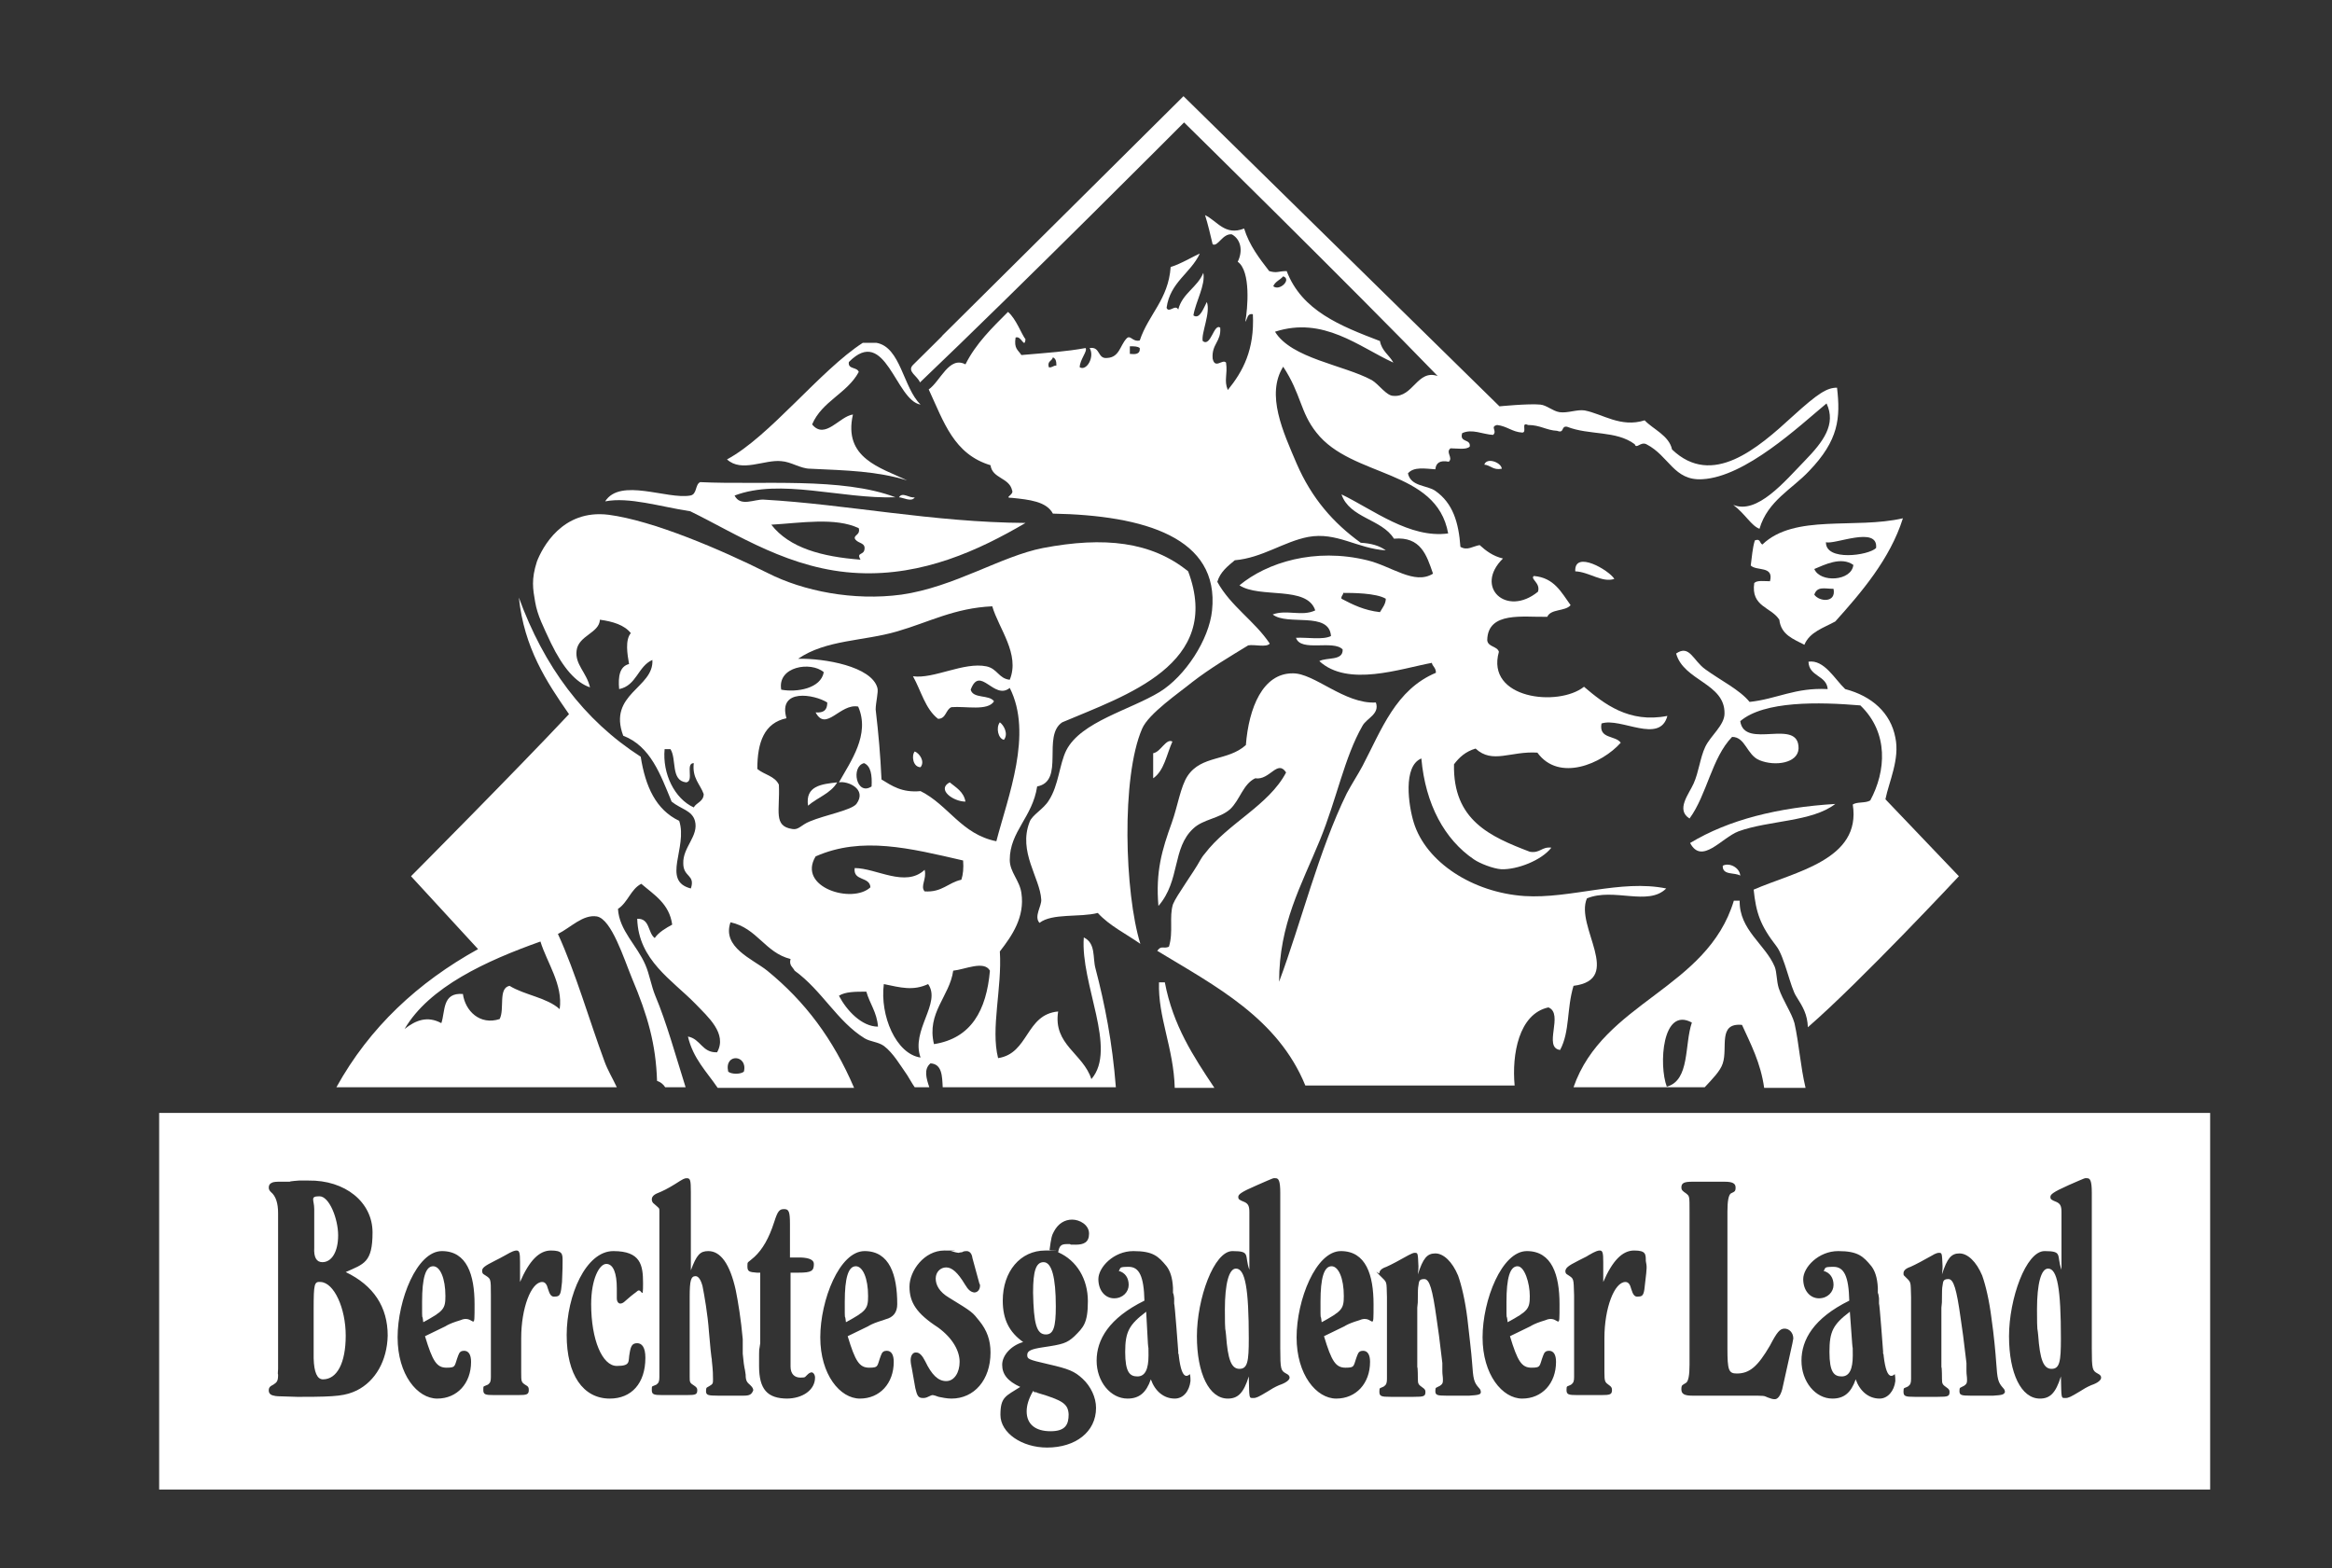 <?xml version="1.0" encoding="UTF-8"?>
<svg id="Ebene_1" xmlns="http://www.w3.org/2000/svg" version="1.1" x="0px" y="0px"
	 width="400px" height="269px" viewBox="0 0 400 269">
  <rect x="0" y="0" width="400" height="269" fill="#333333" stroke="none"/>
  <!-- Generator: Adobe Illustrator 29.5.1, SVG Export Plug-In . SVG Version: 2.1.0 Build 141)  -->
  <defs>
    <style>
      .st0 {
        fill: none;
      }

      .st1 {
        fill-rule: evenodd;
      }

      .st1, .st2 {
        fill: #fff;
      }
    </style>
  </defs>
  <g id="Berchtesgadner">
    <g>
      <path class="st1" d="M157.9,69.4c-4.3-.7-6-13.7-12.3-7.3-.2,1.3,1.4.8,1.7,1.7-2,3.7-6.3,5-8,9,2.2,2.7,4.7-1.4,7-1.7-1.7,7.5,4.7,9.1,9.3,11.3-5.3-1.6-10.2-1.7-16.6-2-1.7,0-3.3-1.2-5-1.3-2.9-.3-6.8,2-9.3-.3,7.3-3.9,16-15.3,23.3-20,0,0,1.7,0,2.3,0,4.2.7,4.6,7.7,7.6,10.6Z"/>
      <path class="st1" d="M257.6,80.4c-1.5.3-1.9-.6-3-.7.4-1.3,2.9-.4,3,.7Z"/>
      <path class="st1" d="M153.6,85.3c-9.4.3-19.7-3.3-27.6-.3,1,2,3.4.6,5,.7,14.2.8,29,3.9,44.9,4-8,4.7-17.6,9.1-28.6,8.6-11.7-.5-20.9-6.7-28.9-10.6-5.2-.8-10.5-2.5-14.6-1.7,2.6-4.1,10.6-.3,14.6-1,1.2-.2.8-1.9,1.7-2.3,10.5.5,24.3-.9,33.5,2.6ZM132.3,90c3.1,4,8.7,5.5,15.3,6-.8-1.4.7-.6.7-2,0-1-1.4-.8-1.7-1.7,0-.6,1-.6.7-1.7-4-1.9-9.9-.9-15-.6Z"/>
      <path class="st1" d="M154.2,85.3c.6-1,1.8.2,2.7,0-.5.9-2.1,0-2.7,0Z"/>
      <path class="st1" d="M326.4,88.9c-2.2,7-7.2,12.8-11.6,17.7-2,1.1-4.4,1.8-5.3,4-1.9-1-4-1.7-4.3-4.3-1.4-2.2-4.9-2.2-4.3-6.3.5-.5,1.7-.3,2.7-.3.7-2.7-2.3-1.7-3.3-2.7.2-1.5.3-3,.7-4.3,1-.4.8.5,1.3.7,5.5-5.3,15.9-2.6,24.1-4.5ZM313.2,93c-.1,3.3,7.3,2.3,8.6,1,.4-3.9-7.2-.5-8.6-1ZM311.2,97.6c1,2.4,6.4,2.1,6.7-.7-2.1-1.5-5,0-6.7.7ZM311.2,102c.8,1.2,3.8,1.5,3.3-1-1.5,0-2.8-.5-3.3,1Z"/>
      <path class="st1" d="M276.9,99.3c-2.1.7-4.3-1.2-6.7-1.3-.2-3.7,5.8-.2,6.7,1.3Z"/>
      <path class="st1" d="M300.1,120.4c4.7-.5,7.8-2.5,13.4-2.2-.2-2.4-3.2-2.1-3.3-4.7,2.7-.4,4.5,3,6.3,4.7,4.6,1.2,7.8,4.1,8.6,8.3.8,3.7-1.1,7.6-1.7,10.6l12.6,13.2s-16.9,18.1-25.9,25.9c-.1-2.2-.8-3.4-2-5.3-1-1.5-2-6.8-3.4-8.6-2.8-3.6-3.5-5.8-3.9-9.7,7.1-3.1,18.5-5.1,17-14.6.7-.5,2.2-.2,3-.7,2.7-5,3.2-11.6-1.7-16.3-7.1-.6-16.5-.8-20.6,2.7.7,5,10.1-.7,10,4.7-.1,2.5-4,3.1-6.7,2-2.2-.9-2.4-4-4.7-4-3.5,3.6-4.3,9.9-7.3,14-2.4-1.5-.1-4.2.7-6,.9-2,1.1-4.4,2-6.3.9-1.9,3.3-3.7,3.3-5.7.1-5.2-7-5.6-8.3-10.3,2.3-1.6,2.9,1.2,5,2.7,2.6,1.9,5.9,3.5,7.6,5.6Z"/>
      <path class="st1" d="M171.5,123.9c.7.5,1.5,2,.7,3-1-.2-1.4-2.1-.7-3Z"/>
      <path class="st1" d="M201.1,127.2c-1,2.2-1.4,5-3.3,6.3v-4.3c1.3-.2,2.2-2.6,3.3-2Z"/>
      <path class="st1" d="M156.9,128.9c.8.3,1.8,1.7,1,2.7-1.3,0-1.6-2-1-2.7Z"/>
      <path class="st1" d="M143.6,134.2c-1.1,1.9-3.4,2.6-5,4-.5-3.4,2.3-3.7,5-4Z"/>
      <path class="st1" d="M162.9,134.2c1.1.9,2.4,1.6,2.7,3.3-2.1,0-5-2.1-2.7-3.3Z"/>
      <path class="st1" d="M314.8,137.9c-4,3.1-11.4,2.8-16.6,4.7-2.9,1.1-6.3,5.8-8.3,2,6.6-4,15.1-6.1,24.9-6.7Z"/>
      <path class="st1" d="M298.5,150.2c-.9-.6-3.1,0-3-1.7,1.1-.6,2.9.3,3,1.7Z"/>
    </g>
    <g>
      <path class="st0" d="M159.5,182.4c-1.2,1-.7,2.7-.2,4.1h2.3c-.1-1.9-.1-4-2.1-4.1Z"/>
      <path class="st0" d="M148.2,130.9c-2.3.6-1.4,5.7,1.3,4,0-1.9,0-3.5-1.3-4Z"/>
      <path class="st0" d="M149.2,152.2c0-2-2.9-1.1-2.7-3.3,3.6.1,8.6,3.4,12,.3.4,1.6-.8,2.7,0,3.7,3,.3,4.1-1.5,6.3-2,.3-.9.4-2,.3-3.3-9.1-2.1-17.3-4.2-25.3-.7-3.1,5.3,6.4,8.2,9.4,5.3Z"/>
      <path class="st0" d="M143.9,170.8c1.3,2.5,3.9,5.4,6.7,5.3-.2-2.4-1.4-3.9-2-6-1.9,0-3.6,0-4.7.7Z"/>
      <path class="st0" d="M220.1,47.4c-.5.6-1.4.8-1.7,1.7,1.1.9,3.1-1.1,1.7-1.7Z"/>
      <path class="st0" d="M230,102.6c1.9,1.1,4,2,6.6,2.3.5-.6.9-1.3,1-2.3-1.7-.9-5.8-1-7.3-1,0,.5-.4.5-.3,1Z"/>
      <path class="st0" d="M180.5,61.4c-.1.6-.9.6-.7,1.7.6,0,.7-.4,1.3-.3,0-.8,0-1.3-.6-1.4Z"/>
      <path class="st0" d="M193.8,59.4v1.3c1,0,1.8,0,1.7-1-.4-.2-.9-.4-1.7-.3Z"/>
      <path class="st0" d="M120.6,136.2c-.6-1.7-1.9-2.7-1.7-5.3-1.5,0,0,3.2-1.3,3.3-2.5-.2-1.5-4-2.7-5.7h-1c-.4,4.2,1.7,8.5,5,10,.5-.8,1.7-1,1.7-2.3Z"/>
      <path class="st0" d="M133.6,134.5c.2,4.5-.9,7.1,2.3,7.6,1.1.2,1.5-.7,3-1.3,2.6-1.1,7.1-1.9,8-3,1.9-2.6-1.6-4-3-3.7,2-3.6,5.4-8.1,3.3-13-3.2-.6-5.5,4.4-7.3,1,1.4,0,2.1-.3,2-1.7-2.2-1.5-8.4-2.5-7,2.7-3.8.8-5,4.1-5,8.6,1.2,1.2,3,1.4,3.7,2.8Z"/>
      <path class="st0" d="M69.4,176.4c2-1.5,3.9-2.3,6.3-1,.7-2,0-5.3,3.7-5,.4,2.9,3,5.4,6.3,4.3.8-1.6-.4-5.3,1.7-5.7,2.6,1.6,6.5,2,8.6,4,.6-4.3-2.2-8-3.3-11.6-9.3,3.3-19,7.9-23.3,15Z"/>
      <path class="st0" d="M127.6,183.8c.6-2.8-3.4-3.1-2.7,0,.5.4,2.2.4,2.7,0Z"/>
      <path class="st0" d="M163.5,166.5c-.7,4.5-4.7,7.3-3.3,12.6,6.4-1,9-5.8,9.6-12.6-1-1.8-4.3-.2-6.3,0Z"/>
      <path class="st0" d="M151.6,168.8c-.7,5.5,2.1,12.1,6.3,12.6-1.7-4.8,3.6-9.4,1.3-12.6-2.6,1.2-4.7.6-7.6,0Z"/>
      <path class="st0" d="M141.3,115.3c-2.1-1.9-8-1-7.3,3,2.6.5,6.8-.2,7.3-3Z"/>
      <path class="st0" d="M150.6,117.9c.2.6-.5,2.5-.3,3.7.5,4.3.8,7.7,1,12,1.7,1.1,3.5,2.3,6.7,2,4.8,2.4,7,7.5,13,8.6,2.1-7.7,6.3-18.4,2.3-26.3-2.7,2.2-5-4-6.7.3.4,1.6,3.2.8,4,2-1.1,1.7-4.8.8-7.3,1-1,.4-.9,1.9-2.3,2-2.2-1.7-2.9-4.8-4.3-7.3,3.7.6,8.8-2.5,12.6-1.7,1.9.4,2.1,2.2,4,2.3,1.8-4.4-1.9-8.9-3-12.6-6.5.3-10.8,2.7-16.3,4.3-5.8,1.7-12.2,1.4-17,4.7,4.5-.1,12.5,1.3,13.6,5Z"/>
      <path class="st2" d="M103.7,182.1c-2.7-7.3-4.9-15.1-8-21.9,2.2-1.1,4.3-3.4,6.7-3,2.5.5,4.6,7.2,6,10.6,2.7,6.4,4.1,11.3,4.3,17.6.6.2,1.1.6,1.4,1.1h3.5c-1.7-5.4-3.3-11.2-5.2-15.7-.7-1.7-1-3.7-1.7-5.3-1.4-3.3-4.5-5.9-4.7-9.6,1.7-1.1,2.2-3.4,4-4.3,2.2,1.9,4.8,3.4,5.3,7-1.1.6-2.3,1.3-3,2.3-1.2-.9-.8-3.4-3-3.3.2,7.1,6,10.5,10,14.6,2.1,2.2,5.5,5.1,3.7,8.3-2.6.1-2.8-2.3-5-2.7.9,3.8,3.2,6,5.1,8.8h23.4c-3.6-8.4-8.4-14.8-14.9-20.1-2.5-2-7.8-4-6.3-8.3,4.6,1,5.9,5.2,10.3,6.3-.3,1.1.4,1.4.7,2,4.7,3.4,7.3,8.7,12,11.6,1,.6,2.3.6,3.3,1.3,1.6,1.2,2.8,3.3,4,5,.4.6.8,1.4,1.3,2.1h2.5c-.5-1.5-1-3.1.2-4.1,2,.1,2,2.2,2.1,4.1h29.7c-.6-7.7-1.9-14.3-3.5-20.4-.5-1.8.1-4.3-2-5.3-.6,8,5.8,19.1,1.3,24.3-1.4-4.4-6.6-5.9-5.7-11.6-5.6.5-5,7.2-10.3,8-1.3-5.1.7-12,.3-18.3,2.1-2.7,4.3-5.9,3.7-10-.3-2.2-2-3.6-2-5.7,0-4.9,3.9-7.3,4.7-12.6,4.8-.9.8-8.7,4.3-11,10.8-4.6,27.6-9.9,21.6-25.9-6.3-5.1-14.4-6-24.9-4-7.2,1.4-15.2,6.7-24.3,8-8.2,1.1-16.8-.6-22.9-3.7-8.2-4.1-19.7-9-27.3-10-8-1-11.4,5.7-12.3,8-1,3.1-.7,4.7-.3,7,.4,2.3,1.4,4.2,2.7,7q3.1,6.4,6.7,7.6c-.6-2.6-2.6-3.9-2.3-6.3.3-2.6,3.9-3,4-5.3,2.2.3,4.2.9,5.3,2.3-1,1.2-.6,3.6-.3,5.3-1.6.4-1.9,2.1-1.7,4.3,3-.6,3.2-3.9,5.7-5,.3,4.8-7.7,5.8-5,13,4.7,1.8,6.4,6.7,8.3,11.3,1.6,1.3,3.5,1.5,4,3.3.7,2.6-2.1,4.5-2,7.3,0,2.4,2.1,1.9,1.3,4.3-5.1-1.3-.5-7-2-11.6-4-1.9-5.8-5.9-6.6-11-9.8-6.3-16.6-15.5-20.9-27.3.9,8.6,4.7,14.4,8.6,20-9.1,9.7-27.1,27.8-27.1,27.8,0,0,7.8,8.5,11.5,12.5-10.3,5.7-18.6,13.4-24.3,23.7h48.1c-.7-1.5-1.6-3-2.1-4.4ZM139.9,146.9c7.9-3.5,16.2-1.4,25.3.7.1,1.3,0,2.4-.3,3.3-2.3.5-3.3,2.2-6.3,2-.8-.9.4-2.1,0-3.7-3.3,3.1-8.3-.3-12-.3-.3,2.3,2.6,1.4,2.7,3.3-3.1,2.9-12.6,0-9.4-5.3ZM148.2,130.9c1.2.5,1.4,2.1,1.3,4-2.6,1.7-3.6-3.4-1.3-4ZM143.9,170.8c1.1-.7,2.8-.7,4.7-.7.6,2.1,1.8,3.5,2,6-2.8,0-5.4-2.8-6.7-5.3ZM157.9,181.4c-4.2-.6-7-7.2-6.3-12.6,2.9.6,5,1.2,7.6,0,2.3,3.3-3,7.9-1.3,12.6ZM160.2,179.1c-1.3-5.4,2.7-8.2,3.3-12.6,2-.2,5.3-1.8,6.3,0-.6,6.8-3.2,11.6-9.6,12.6ZM153.9,108.3c5.5-1.6,9.8-4,16.3-4.3,1.1,3.8,4.8,8.2,3,12.6-1.9-.2-2.1-1.9-4-2.3-3.9-.8-9,2.2-12.6,1.7,1.4,2.5,2.1,5.6,4.3,7.3,1.4,0,1.3-1.6,2.3-2,2.5-.2,6.2.7,7.3-1-.8-1.2-3.6-.4-4-2,1.6-4.3,4,1.9,6.7-.3,4,7.9-.3,18.6-2.3,26.3-6-1.2-8.2-6.2-13-8.6-3.2.3-4.9-.9-6.7-2-.2-4.3-.5-7.7-1-12,0-1.2.5-3,.3-3.7-1-3.7-9.1-5.1-13.6-5,4.8-3.3,11.2-3,17-4.7ZM141.3,115.3c-.5,2.8-4.6,3.5-7.3,3-.7-4,5.1-4.9,7.3-3ZM134.9,123.2c-1.5-5.2,4.8-4.1,7-2.7,0,1.3-.6,1.8-2,1.7,1.8,3.4,4.2-1.6,7.3-1,2.1,4.8-1.3,9.4-3.3,13,1.4-.3,4.9,1.1,3,3.7-.9,1.1-5.4,1.9-8,3-1.5.6-1.9,1.5-3,1.3-3.3-.5-2.1-3.1-2.3-7.6-.7-1.5-2.5-1.7-3.7-2.7,0-4.6,1.2-7.9,5-8.7ZM127.6,183.8c-.5.5-2.2.5-2.7,0-.7-3.2,3.4-2.9,2.7,0ZM119,138.5c-3.3-1.5-5.4-5.8-5-10h1c1.1,1.7,0,5.4,2.7,5.7,1.4-.2-.2-3.3,1.3-3.3-.3,2.6,1.1,3.6,1.7,5.3,0,1.3-1.3,1.5-1.7,2.3ZM96,173.1c-2.2-2-6-2.4-8.6-4-2,.4-.8,4-1.7,5.7-3.4,1.1-5.9-1.4-6.3-4.3-3.6-.3-3,3-3.7,5-2.4-1.3-4.4-.5-6.3,1,4.2-7.2,14-11.7,23.3-15,1.1,3.6,3.9,7.4,3.3,11.6Z"/>
      <path class="st2" d="M199.8,168.5h-1c-.2,6,2.5,11.2,2.7,18.1h6.8c-3.6-5.4-7.1-10.7-8.5-18.1Z"/>
      <path class="st2" d="M265.6,172.8c2.7,1.1-1,6.9,2,7.3,1.7-3.2,1.1-7,2.3-11,8.7-1.1.2-10.2,2.3-15,4.6-1.9,10.5,1.4,13.6-1.7-7.8-1.6-16.4,1.8-24.3,1.3-8.9-.6-16.9-5.8-19-12.6-.9-2.9-1.9-9.7,1.3-11,.7,7.9,4,13.9,9,17.3,1,.7,3.3,1.6,4.7,1.7,2.7.1,6.9-1.5,8.6-3.7-1.7-.2-1.9,1-3.7.7-6.8-2.6-13.2-5.4-13-15,.9-1.2,2-2.2,3.7-2.7,2.9,2.7,6,.4,10.6.7,3.7,5.1,11.1,1.9,14.3-1.7-.9-1.3-3.8-.6-3.3-3.3,3.3-1.1,10,3.6,11.3-1.3-6.6,1.3-10.9-2.1-14.3-5-4.4,3.5-16.9,2.1-14.6-6-.3-1-1.9-.8-2-2,.1-5,6.2-3.9,10.3-4,.6-1.4,3.1-.9,4-2-1.6-2.2-2.8-4.7-6.3-5-.7.5,1.2,1.2.7,2.7-5.4,4.4-11-.8-6-5.7-1.7-.4-2.9-1.3-4-2.3-1.2.2-2.1,1-3.3.3-.3-4.2-1.3-7.5-4.3-9.6-1.4-1-4.2-.7-4.7-3,1-1.2,3-.8,4.7-.7.1-1.1.8-1.6,2.3-1.3.8-.7-.6-1.6.3-2.3,1.1,0,2.7.3,3.3-.3.2-1.4-1.8-.6-1.3-2.3,1.7-.8,3.5.2,5.3.3.8-.7-.6-1.4.7-1.7,1.7.2,2.6,1.2,4.3,1.3.9,0-.3-1.9,1-1.3,2.1,0,3.1.9,5,1,1.3.5.6-.9,1.7-.7,3.8,1.5,8.4.6,11.6,3,.3.9,1-.5,2,0,3.9,2,4.7,6.3,9.6,6,7.4-.4,16.6-9.1,21.3-13,1.7,3.6-.6,6.6-3.7,9.8-3.5,3.6-8.2,9.3-12.3,7.6,2.1,1.6,3.1,3.6,4.5,4.1,1.4-4.8,5.6-6.8,8.5-9.9,5.1-5.3,5.4-9.1,4.8-14.3-1.7,0-3.2.9-7.6,4.9-6,5.5-13.8,12.3-20.7,5.7-.5-2.4-3.3-3.5-4.7-5-4.1,1.3-7.2-1.1-10.3-1.7-1.3-.2-2.9.5-4.3.3-1.2-.2-2.2-1.2-3.3-1.3-2-.2-7,.3-7,.3l-54.2-53.2s-43.2,42.9-41.5,41.2c1.1-1-2.7,2.7-4.9,4.9-1.1,1.1.8,1.9,1.2,3,16.8-16,45.3-44.6,45.3-44.6,0,0,28.9,28.4,43.5,43.5-3.5-1.2-4.2,3.7-7.6,3.4-1.2,0-2.5-2-3.7-2.7-4.8-2.6-13.8-3.7-16.6-8.3,8.3-2.7,14.4,2.6,20.3,5.3-.7-1.3-2-2-2.3-3.7-6.8-2.6-13.4-5.2-16-12-1.5,0-1.6.4-3,0-1.7-2.2-3.4-4.4-4.3-7.3-3.3,1.3-4.6-1.3-6.7-2.3.5,1.6.9,3.3,1.3,5,.9.5,1.7-1.9,3.3-1.7,1.6.9,1.9,2.9,1,4.7,2.3,1.6,1.7,8.1,1.3,10.3.4-.5.3-1.5,1.3-1.3.3,6.1-1.7,9.8-4.3,13-.7-1.7,0-2.6-.3-4.7-.6-.7-1.9,1.2-2.3-.7-.2-2.5,1.5-2.9,1.3-5.3-1.1-.8-1.6,3.4-3,2.3-.3-1.3,1.4-4.9.7-6.7-.5.9-1.2,3.1-2.3,2.3.4-2.4,2.1-5.2,1.7-7.3-1,2.5-3.6,3.5-4.3,6.3-.5-1-1.6.7-2-.3.6-4.4,4.1-5.9,5.7-9.3-.8.3-3.3,1.8-5,2.3-.4,5.6-3.8,8.1-5.3,12.6-1.3.3-1.6-1.1-2.3-.3-1.1,1.2-1.2,3.2-3.3,3.3-1.7.2-1.1-2-3-1.7.9,1.5-.5,4-1.7,3.3,0-1.3,1.4-2.8,1-3.3-3.3.6-6.4.8-11,1.2-.6-.9-1.3-1.1-1-3,1-.4,1.5,2,1.7.3-.7-.9-1.6-3.5-3-4.7-2.7,2.7-5.5,5.4-7.3,9-2.8-1.5-4.3,2.9-6.3,4.3,2.6,5.6,4.3,11.1,10.6,13,.3,2.3,3.2,2.1,3.7,4.3.4.8-1.6,1.3,0,1.3,2.9.3,5.9.6,7,2.7,15.7.3,28.6,4.1,27.3,16.6-.5,5-4.6,11.3-9,14-5.1,3.1-13.5,5.1-16,10-1.2,2.4-1.3,6-3,8.6-.9,1.5-2.9,2.5-3.3,3.7-2,5.1,1.8,9.6,2,13.3.1,1.1-1.3,2.9-.3,4,2.2-1.7,6.9-.9,10-1.7,2,2.2,4.9,3.6,7.3,5.3-2.7-8.7-3.3-28.6.3-36.9,1.1-2.6,6.4-6.2,8.6-8,3.1-2.4,6.5-4.4,9.6-6.3,1.1-.2,3.1.4,3.7-.3-2.6-3.9-6.7-6.4-9-10.6.5-1.7,1.8-2.7,3-3.7,4.7-.4,8.4-3.2,12.6-4,4.9-.9,8.4,2,13.3,2.3-1.1-.8-2.5-1.2-4.3-1.3-4.7-3.4-8.4-7.6-11-13.6-2.3-5.4-5.3-11.8-2.3-16.6,3.1,4.7,2.9,7.8,5.7,11.3,6.1,7.8,20.6,6.2,22.6,17.3-6.6.9-12.9-4.1-18.3-6.7,1.4,4.1,6.9,4.2,9,7.6,4.6-.4,5.6,2.8,6.7,6-3.2,2-7.1-1.3-11.3-2.3-9-2.2-17.2.4-21.9,4.3,3.5,2.3,11.6,0,13,4.3-2.3,1.1-4.9-.2-7.3.7,2.5,2,9.7-.6,10,3.7-1.4.7-4.1.2-6,.3.8,2.5,6.4.3,8,2,.1,2-2.7,1.3-4,2,4.9,4.5,13.9,1.3,19.3.3.1.6.7.8.7,1.7-6.9,2.9-9.3,9.7-12.6,16-.8,1.5-1.8,3-2.7,4.7-4.8,9.8-7.8,22.1-11.6,32.3,0-9.9,3.8-16.5,7-24.3,2.9-7.1,4.2-14.2,7.3-19.6.7-1.3,3-2,2.3-4-5.4.3-10.6-5.1-14.3-5-5.1,0-7.5,5.9-8,12.3-3.1,2.8-7.6,1.7-10,5.3-1.2,1.8-1.7,5.2-2.7,8-1.7,4.7-2.8,8.4-2.3,14.3,3.8-4.4,2.3-9.9,6-13.3,1.7-1.6,4.5-1.7,6.3-3.3,1.7-1.6,2.2-4.3,4.3-5.3,2.5.4,3.8-3.3,5.3-1-3,5.7-10,8.7-14,14-.2.2-.6.8-.7,1-1.2,2.2-4.1,6.1-4.7,7.6-.7,2.2.1,4.7-.7,7.3-1,.4-1.3-.3-2,.7,10.1,6.1,20.7,11.6,25.4,23.1h35.9c-.5-5.3.7-12.3,5.8-13.4ZM181.2,62.7c-.6,0-.7.4-1.3.3-.3-1.1.5-1,.7-1.7.5.2.6.7.6,1.4ZM193.8,60.7v-1.3c.8,0,1.3,0,1.7.3.1,1.1-.8,1.1-1.7,1ZM220.1,47.4c1.5.5-.6,2.6-1.7,1.7.3-.8,1.2-1.1,1.7-1.7ZM236.7,105c-2.7-.3-4.7-1.3-6.6-2.3-.1-.5.3-.6.3-1,1.5,0,5.6,0,7.3,1,0,.9-.6,1.6-1,2.3Z"/>
      <path class="st0" d="M285.9,186.4c4-1.1,3-7.2,4.3-11-5.1-2.8-5.7,7.3-4.3,11Z"/>
      <path class="st2" d="M295.5,182.4c.9-2.7-.9-7,3.3-6.6,1.5,3.3,3.2,6.5,3.8,10.8h7.1c-.9-3.8-1.1-7.5-1.9-11.1-.5-1.8-2-3.9-2.7-6-.4-1.3-.3-2.7-.7-3.7-1.6-3.8-6.1-6.3-6-11.3h-1c-4.6,15.2-22.4,17.3-27.5,32h22.5c1.3-1.4,2.7-2.8,3.1-4.1ZM285.9,186.4c-1.4-3.7-.8-13.8,4.3-11-1.3,3.8-.3,9.9-4.3,11Z"/>
    </g>
    <g>
      <path class="st2" d="M260.3,217.2c-1.3,0-1.9,2-1.9,6.1s0,1.5.2,3.5c3.5-1.9,3.8-2.3,3.8-4.5s-.9-5.1-2.1-5.1Z"/>
      <path class="st2" d="M212,217.6c-1.2,0-1.9,2.6-1.9,7s.1,3,.2,4.4c.3,4.2.9,5.8,2.3,5.8s1.6-1.3,1.6-5.2c0-8.5-.6-12-2.2-12Z"/>
      <path class="st2" d="M146.8,217.2c-1.3,0-1.9,2-1.9,6.1s0,1.5.2,3.5c3.5-1.9,3.8-2.3,3.8-4.5,0-3-.9-5.1-2.1-5.1Z"/>
      <path class="st2" d="M228.4,217.2c-1.3,0-1.9,2-1.9,6.1s0,1.5.2,3.5c3.5-1.9,3.8-2.3,3.8-4.5,0-3-.9-5.1-2.1-5.1Z"/>
      <path class="st2" d="M196.6,225c-2.9,2.2-3.6,3.4-3.6,6.9s.8,4.2,2.1,4.2,1.9-1.2,1.9-3.6,0-.5-.1-2l-.3-5.5Z"/>
      <path class="st2" d="M179.4,228.9c1.3,0,1.7-1.3,1.7-4.8,0-5-.7-7.6-2.1-7.6h0c-1.3,0-1.8,1.5-1.8,5.2.1,5.4.6,7.2,2.2,7.2Z"/>
      <path class="st2" d="M27.3,190.9v64.6h351.8v-64.6H27.3ZM61.2,238.5c-1.9.9-3.4,1.1-9.3,1.1h-1c-3.7-.1-3.5-.1-3.9-.2-.6-.1-.9-.4-.9-.9s.2-.7.8-1c.6-.4.8-.6.8-1.7-.1-.2,0-.5,0-1v-26.7q0-2.6-1.2-3.6c-.2-.2-.4-.4-.4-.8s.2-.7.5-.8c.3-.2.9-.2,1.5-.2h1.6c0-.1,1.6-.2,1.6-.2h1.6c6.3-.1,11,3.7,11,8.9s-1.5,5.4-4.6,6.8c4.8,2.3,7.2,6,7.2,10.9-.1,4.3-2.1,7.8-5.3,9.4ZM79.4,226.3c-.2.1-.6.2-1.2.4-.9.3-1.5.6-1.8.8l-3.5,1.7c1.3,4.3,2,5.4,3.7,5.4s1.3-.3,2-2.1c.2-.6.5-.8,1-.8.8,0,1.2.7,1.2,1.9,0,3.7-2.4,6.3-5.8,6.3s-6.8-4.1-6.8-10.5,3.3-14.8,7.6-14.8,5.6,4.1,5.6,9.1,0,2.1-2,2.6ZM96.4,219.9c-.2,2.1-.3,2.5-1.2,2.5-.6.1-.9-.3-1.2-1.3-.2-.8-.5-1.2-1-1.2-1.9,0-3.6,4.5-3.6,9.6v5.9c0,1.6,0,1.7.8,2.2.4.2.5.4.5.8,0,.8-.3.9-1.9.9h-4c-1.6,0-1.9-.1-1.9-.9s0-.5.8-.9c.4-.3.5-.6.5-1.3v-14c0-3.1,0-2.8-1.2-3.6-.2-.1-.3-.3-.3-.6,0-.5.3-.8,2.3-1.8.4-.2,1-.5,1.7-.9,1.2-.7,1.6-.8,1.9-.8.5,0,.6.4.6,2v3.4c1.6-3.7,3.3-5.4,5.3-5.4s2,.6,2,1.8c0,1,0,1.1-.1,3.6ZM104.6,239.9c-4.6,0-7.4-4.1-7.4-10.9s3.3-14.4,8-14.4,5.1,2.4,5.1,5.5-.2.9-.9,1.3c-.7.6-.5.3-2.2,1.8-.2.2-.5.4-.8.4s-.6-.3-.6-.9v-1.7c0-2.6-.6-4.2-1.8-4.2s-2.6,2.6-2.6,6.9c0,6.1,1.9,10.6,4.4,10.6s1.9-.8,2.2-2.2c.2-1.3.5-1.7,1.3-1.7s1.4.7,1.4,2.5c0,4.4-2.4,7-6.1,7ZM127.5,239.4h-4.3c-1.8,0-2.1-.1-2.1-.8s.2-.6.5-.8c.7-.4.7-.5.7-1.2s0-1.4-.2-3.2c0-.7,0,.9-.5-5-.2-2.9-.8-6.3-1.1-7.8-.3-1.1-.7-1.7-1.2-1.7-.8,0-1,.8-1,3.5v13.8c0,.9,0,1,.8,1.5.3.2.5.4.5.7,0,.8-.2.9-1.9.9h-4c-1.6,0-1.9-.1-1.9-.9s0-.5.8-.9c.4-.3.5-.6.5-1.3v-25.4c0-1.1,0-2.7,0-3.1,0-.5,0-.4-.9-1.2-.3-.2-.4-.5-.4-.8s.2-.7.9-1c1-.4,1.8-.8,3.1-1.6,1.4-.9,1.6-1,2-1,.6,0,.7.3.7,2.4v13.4c1-2.7,1.6-3.3,3-3.3,2.1,0,3.7,2.2,4.7,6.7.4,2,.9,5,1.2,8.4,0,.4,0,.9,0,1.3v1.2c.3,3.1.3,2,.5,3.6,0,1,.2,1.3.8,1.8.4.4.5.6.5.9-.3.7-.6.9-1.7.9ZM135.1,239.9c-3.5,0-4.9-1.6-4.9-5.6s0-2.2.2-3.9c0-1.5,0-2.9,0-4.1v-8h-.6c-1.3-.1-1.6-.2-1.6-1.1s0-.5,1.2-1.6c1.4-1.3,2.5-3.2,3.4-6,.6-1.9.9-2.2,1.7-2.2s1,.4,1,2.6v5.7h1.9q2.2.1,2.2,1.1c0,1.2-.4,1.5-2.6,1.5h-1.4v12.4c0,2.8,0,2.7,0,3.7,0,1.3.7,1.9,1.7,1.9s.7-.1,1.3-.6c.2-.2.5-.3.6-.3.3,0,.6.4.6.9,0,2.1-2.1,3.6-4.9,3.6ZM151.9,226.3c-.2.1-.6.2-1.2.4-.9.3-1.5.6-1.8.8l-3.5,1.7c1.3,4.3,2,5.4,3.7,5.4s1.3-.3,2-2.1c.2-.6.5-.8,1-.8.8,0,1.2.7,1.2,1.9,0,3.7-2.4,6.3-5.8,6.3s-6.8-4.1-6.8-10.5,3.3-14.8,7.6-14.8,5.6,4.1,5.6,9.1q0,2.1-2,2.6ZM163.2,239.9c-.8,0-1.7-.2-2.2-.3-.5-.2-.9-.3-1-.3-.2,0-.4.1-.6.2-.6.3-.8.3-1.1.3-.8,0-1-.4-1.3-1.7l-.6-3.4c-.1-.4-.2-1-.2-1.4,0-.8.4-1.4,1-1.3.5,0,1,.5,1.5,1.5,1.1,2.3,2.2,3.4,3.6,3.4s2.3-1.5,2.3-3.3-1.1-4-3.7-5.9c-3.7-2.4-4.9-4.3-4.9-7s2.5-6.2,6-6.2.8.1,1.1.1c.7.2,1.2.3,1.3.3s.3-.1.6-.1c.3-.2.6-.2.8-.2.5,0,.9.4,1,1.2l1.2,4.4c.1.1.1.2.1.3,0,.7-.4,1.2-1,1.2-.6-.1-1-.4-1.6-1.4-1.2-2-2.2-2.9-3.2-2.9s-1.8.8-1.8,1.9.6,2.3,2.3,3.3c4.1,2.5,4,2.5,5.2,4,1.3,1.6,1.9,3.3,1.9,5.4,0,4.7-2.8,7.9-6.7,7.9ZM179.6,248.3c-4.3,0-8-2.5-8-5.6s.9-3.2,3.4-4.8c-2.2-1-3.1-2.2-3.1-3.8s1.5-3.3,3.6-3.9c-2.4-1.7-3.5-3.9-3.5-7.1,0-5,3-8.6,7.3-8.6s.3,0,.7.1c.3-2.3.4-2.7.8-3.4.7-1.3,1.8-2,3.1-2s2.9.9,2.9,2.4-.9,1.9-2.3,1.9-.6,0-1-.1h-.5c-1,0-1.3.3-1.5,1.4,3.2,1.4,5.1,4.6,5.1,8.4s-.8,4.5-2.3,6c-1.3,1.2-2,1.4-5.4,1.9-2,.3-2.7.6-2.7,1.3s.1.8,3.6,1.6,4.5,1.2,5.9,2.5,2.3,3.2,2.3,5c0,4.1-3.5,6.8-8.4,6.8ZM201.5,239.9c-1.9,0-3.4-1.3-4.1-3.3-.8,2.3-2,3.3-4,3.3-2.9,0-5.3-2.9-5.3-6.5s2.1-7.3,8.2-10.3c-.1-4.2-.9-5.8-2.7-5.8s-1.3.2-1.7.7c1.1.3,1.7,1.2,1.7,2.4s-1,2.3-2.5,2.3-2.7-1.3-2.7-3.3,2.6-4.8,6-4.8,4.3.9,5.7,2.6c.6.8,1,1.9,1.1,3.7v.9c.1,0,.2.9.2.9v.9c.1,0,.7,8.2.7,8.2v.4c.1,0,.1.4.1.4q.4,3.4,1.3,3.4c.2,0,.4-.1.6-.3.1.4.1.9.1,1.2-.2,1.7-1.2,3-2.7,3ZM219.4,237.6c-.7.3-1.4.7-2,1.1-1.5.9-1.9,1.1-2.4,1.1-.8,0-.7.2-.8-3.7-.9,2.9-1.9,3.8-3.6,3.8-3.2,0-5.3-4.3-5.3-10.7s2.9-14.6,6.1-14.6,2,.7,2.9,3.2v-9.9c0-1-.2-1.4-.8-1.7-1-.4-1.1-.5-1.1-.9s.4-.8,3.2-2c3.2-1.4,2.7-1.2,3.2-1.2s.8.4.8,2.5v26.7c0,3.6.1,3.8,1,4.3.4.2.6.4.6.7,0,.4-.6.9-1.8,1.3ZM233.6,226.3c-.2.1-.6.2-1.2.4-.9.3-1.5.6-1.8.8l-3.5,1.7c1.3,4.3,2,5.4,3.7,5.4s1.3-.3,2-2.1c.2-.6.5-.8,1-.8.8,0,1.2.7,1.2,1.9,0,3.7-2.4,6.3-5.8,6.3s-6.8-4.1-6.8-10.5,3.3-14.8,7.6-14.8,5.6,4.1,5.6,9.1,0,2.1-2,2.6ZM252,239.4h-3.9c-1.6,0-1.9-.1-1.9-.8s.1-.5.8-.9c.4-.3.5-.4.5-1s-.1-.9-.1-1.5v-1.4c-.6-4.9-.6-5.1-1-7.7-.7-5-1.2-6.7-2.1-6.7s-.9.4-1,1.1c-.1.4-.1,1.3-.1,1.8,0,1.5,0,.8-.1,2v10.2c.1,0,.1,2,.1,2,0,.9.1,1,.8,1.5.3.2.5.4.5.7,0,.8-.2.9-2,.9h-4c-1.6,0-1.9-.1-1.9-.9s.1-.5.8-.9c.4-.3.5-.6.5-1.3v-14c-.1-2.9.1-2.4-1.2-3.7s-.1-.2-.1-.4c0-.4.3-.8,1.2-1.1.9-.4,2.2-1.1,3.8-2,.4-.2.8-.4,1-.4.6,0,.6-.1.7,2.3,0,.2,0,.7-.1,1.4.9-2.8,1.6-3.6,3-3.6s2.9,1.4,3.9,3.8c.6,1.7,1.2,4.2,1.6,7.4.3,2.7.7,6,.8,7.5.2,2.9.3,3.4,1.2,4.4.2.2.3.4.3.7,0,.4-.4.5-2,.6ZM265.5,226.3c-.2.1-.6.2-1.2.4-.9.3-1.5.6-1.8.8l-3.5,1.7c1.3,4.3,2,5.4,3.7,5.4s1.3-.3,2-2.1c.2-.6.5-.8,1-.8.8,0,1.2.7,1.2,1.9,0,3.7-2.4,6.3-5.8,6.3s-6.8-4.1-6.8-10.5,3.3-14.8,7.6-14.8,5.6,4.1,5.6,9.1,0,2.1-2,2.6ZM282.2,219.9c-.2,2.1-.3,2.5-1.2,2.5-.6.1-.9-.3-1.2-1.3-.2-.8-.5-1.2-1-1.2-1.9,0-3.6,4.5-3.6,9.6v5.9c0,1.6.1,1.7.8,2.2.3.2.5.4.5.8,0,.8-.3.9-1.9.9h-4c-1.6,0-1.9-.1-1.9-.9s.1-.5.8-.9c.4-.3.5-.6.5-1.3v-14c-.1-3.1,0-2.8-1.2-3.6-.2-.1-.3-.3-.3-.6.1-.5.3-.8,2.3-1.8s1-.5,1.7-.9c1.2-.7,1.6-.8,1.9-.8.5,0,.6.4.6,2v3.4c1.6-3.7,3.3-5.4,5.3-5.4s2,.6,2,1.8c.2,1,.2,1.1-.1,3.6ZM306.9,232.9l-1.2,5.4c-.3,1.1-.8,1.8-1.4,1.7-.2,0-.6-.1-1.1-.3-.7-.3-.4-.3-3.3-.3h-9.6c-1.4,0-1.9-.3-1.9-1.1s.2-.7.8-1.1q.6-.4.6-3.1v-26.3c0-2.7,0-2.6-.6-3.1-.6-.4-.8-.6-.8-1,0-.8.5-1,1.9-1h5.5c1.4,0,1.9.3,1.9,1s-.2.7-.8,1q-.6.4-.6,3.1v23.5c0,3.7.2,4.3,1.6,4.3,2.2,0,3.6-1.2,5.7-4.8,1.2-2.3,1.7-2.9,2.5-2.9s1.5.7,1.5,1.7c-.1.5-.1.7-.7,3.3ZM322.4,239.9c-1.9,0-3.4-1.3-4.1-3.3-.8,2.3-2,3.3-4,3.3-2.9,0-5.3-2.9-5.3-6.5s2.1-7.3,8.2-10.3c-.1-4.2-.9-5.8-2.7-5.8s-1.3.2-1.7.7c1.1.3,1.7,1.2,1.7,2.4s-1,2.3-2.5,2.3-2.7-1.3-2.7-3.3,2.6-4.8,6-4.8,4.3.9,5.7,2.6c.6.8,1,1.9,1.1,3.7v.9c.1,0,.2.9.2.9v.9c.1,0,.7,8.2.7,8.2v.4c.1,0,.1.4.1.4q.4,3.4,1.3,3.4c.2,0,.4-.1.6-.3.1.4.1.9.1,1.2-.2,1.7-1.3,3-2.7,3ZM341.9,239.4h-3.9c-1.6,0-1.9-.1-1.9-.8s.1-.5.8-.9c.4-.3.5-.4.5-1s-.1-.9-.1-1.5v-1.4c-.6-4.9-.6-5.1-1-7.7-.7-5-1.2-6.7-2.1-6.7s-.9.4-1,1.1c-.1.4-.1,1.3-.1,1.8,0,1.5,0,.8-.1,2v10.2c.1,0,.1,2,.1,2,0,.9.1,1,.8,1.5.3.2.5.4.5.7,0,.8-.2.9-2,.9h-4c-1.6,0-1.9-.1-1.9-.9s.1-.5.8-.9c.4-.3.5-.6.5-1.3v-14c-.1-2.9.1-2.4-1.2-3.7-.1-.1-.1-.2-.1-.4,0-.4.3-.8,1.2-1.1.9-.4,2.2-1.1,3.8-2,.3-.2.8-.4,1-.4.6,0,.6-.1.7,2.3,0,.2,0,.7-.1,1.4.9-2.8,1.6-3.6,3-3.6s2.9,1.4,3.9,3.8c.6,1.7,1.2,4.2,1.6,7.4.4,2.7.7,6,.8,7.5.2,2.9.3,3.4,1.2,4.4.2.2.3.4.3.7-.2.4-.4.5-2,.6ZM358.7,237.6c-.7.3-1.4.7-2,1.1-1.5.9-1.9,1.1-2.4,1.1-.8,0-.7.2-.8-3.7-.9,2.9-1.9,3.8-3.6,3.8-3.2,0-5.3-4.3-5.3-10.7s2.9-14.6,6.1-14.6,2,.7,2.9,3.2v-9.9c0-1-.2-1.4-.8-1.7-1-.4-1.1-.5-1.1-.9s.4-.8,3.1-2c3.2-1.4,2.7-1.2,3.2-1.2s.8.4.8,2.5v26.7c0,3.6.1,3.8,1,4.3.4.2.6.4.6.7,0,.4-.5.9-1.7,1.3Z"/>
      <path class="st2" d="M55.3,216.5c1.6,0,2.7-1.8,2.7-4.6s-1.5-6.7-3.2-6.7-.9.6-.9,2.2v6.6c-.1,1.7.4,2.5,1.4,2.5Z"/>
      <path class="st2" d="M317.3,225c-2.9,2.2-3.5,3.4-3.5,6.9s.8,4.2,2.1,4.2,1.9-1.2,1.9-3.6,0-.5-.1-2l-.4-5.5Z"/>
      <path class="st2" d="M351.3,217.6c-1.2,0-1.9,2.6-1.9,7s.1,3,.2,4.4c.3,4.2.9,5.8,2.3,5.8s1.6-1.3,1.6-5.2c0-8.5-.6-12-2.2-12Z"/>
      <path class="st2" d="M177.9,238.9s-.1-.1-.2-.1h-.3c0-.1-.2-.2-.2-.2-.8,1.4-1.1,2.5-1.1,3.5,0,2.2,1.5,3.4,4.1,3.4s3.1-1.2,3.1-2.9c-.1-1.8-1-2.4-5.4-3.7Z"/>
      <path class="st2" d="M55,219.9c-1.1-.1-1.2.3-1.2,4.7v8.4q.1,3.6,1.6,3.6c2.4,0,3.9-2.8,3.9-7.5s-2-9.1-4.3-9.2Z"/>
      <path class="st2" d="M74.3,217.2c-1.3,0-1.9,2-1.9,6.1s0,1.5.2,3.5c3.5-1.9,3.8-2.3,3.8-4.5,0-3-.9-5.1-2.1-5.1Z"/>
    </g>
  </g>
</svg>